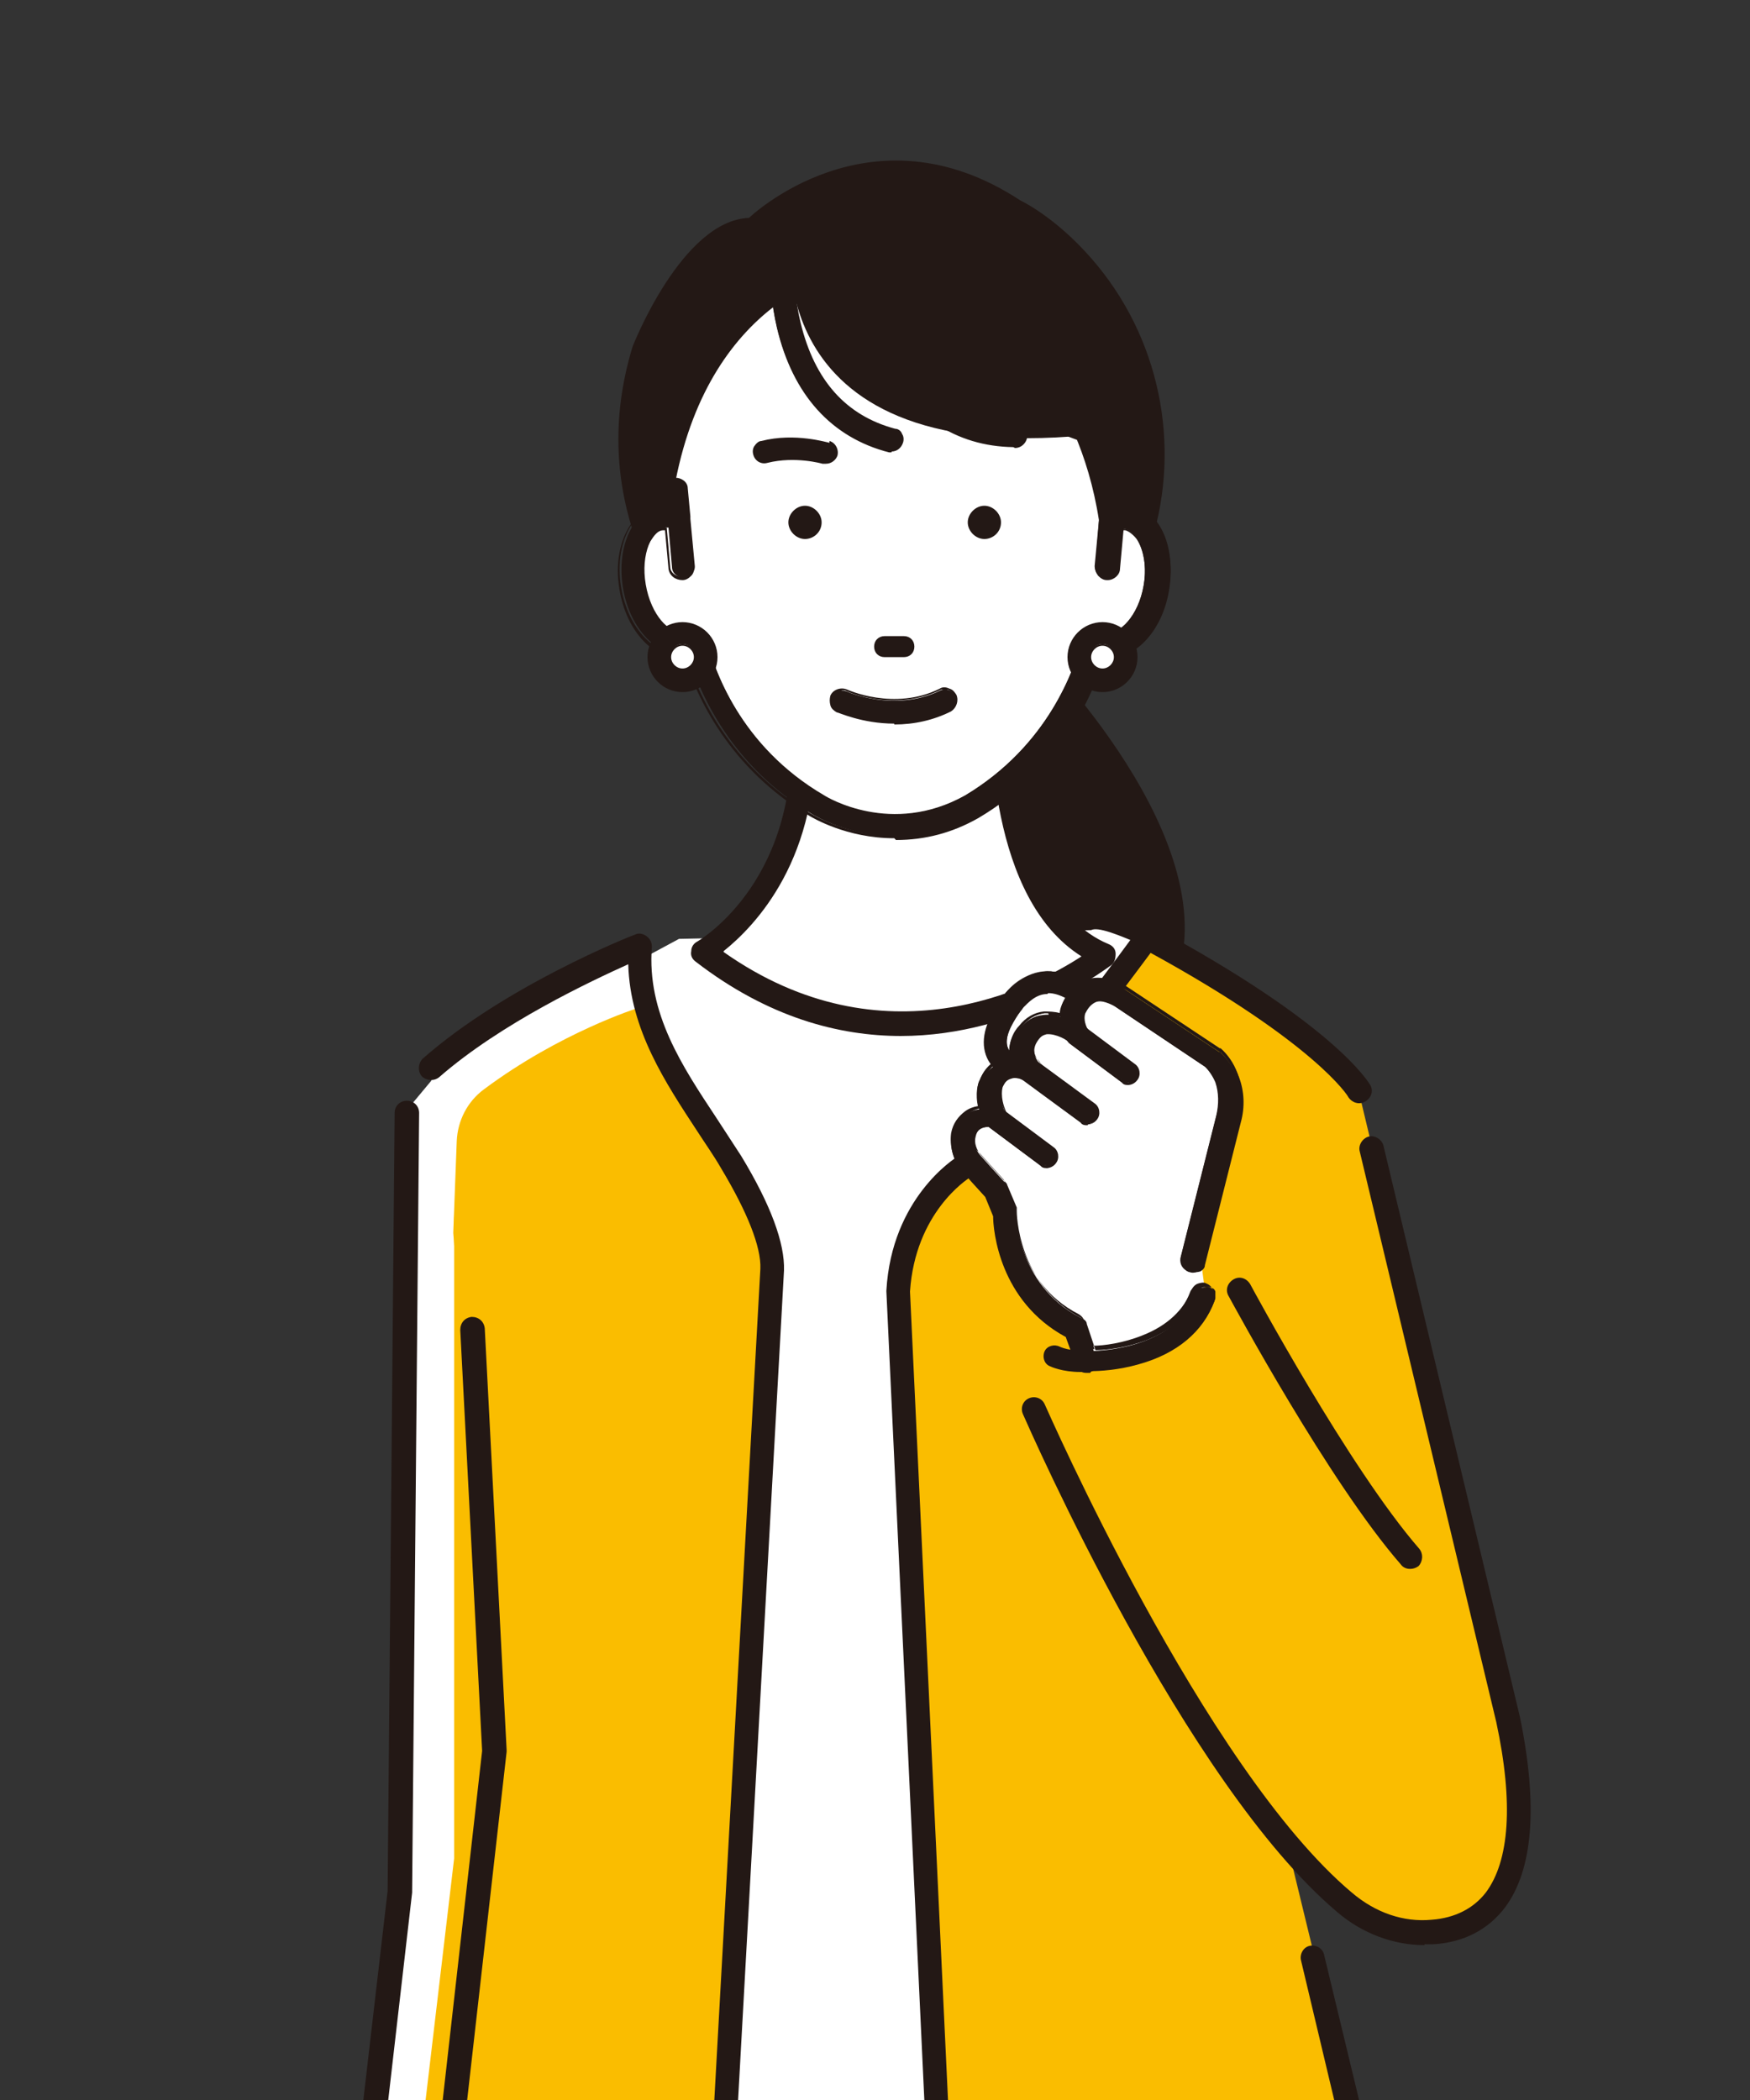 <?xml version="1.0" encoding="UTF-8"?>
<svg xmlns="http://www.w3.org/2000/svg" version="1.1" xmlns:xlink="http://www.w3.org/1999/xlink" viewBox="0 0 200 240">
  <rect x="0" y="0" width="200" height="240" fill="#333333" stroke="none"/>
  <defs>
    <style>
      .cls-1 {
        fill: #231815;
      }

      .cls-2 {
        fill: #fff;
      }

      .cls-3 {
        fill: none;
      }

      .cls-4 {
        fill: #bbbcbc;
      }

      .cls-5 {
        fill: #fabd00;
      }

      .cls-6 {
        clip-path: url(#clippath);
      }

      .cls-7 {
        fill: #35a0da;
      }
    </style>
    <clipPath id="clippath">
      <rect class="cls-3" width="200" height="240"/>
    </clipPath>
  </defs>
  <!-- Generator: Adobe Illustrator 28.6.0, SVG Export Plug-In . SVG Version: 1.2.0 Build 709)  -->
  <g>
    <g id="_レイヤー_1" data-name="レイヤー_1">
      <g class="cls-6">
        <g>
          <g>
            <g>
              <path class="cls-2" d="M51.3,285.8s3.5,2.7,5.5,12.1l2.2,10.7s3.4,13.1-4.1,8.7l2.3,14.1s.8,6.8-3.5,3.4c-1.3-1.1-2-3.6-2.6-5.2-1.2-2.9-5.1-12.9-7.6-17.4,0,0-3.6-19.4-3.8-25.6,0,0,6.6-2.9,11.6-.9Z"/>
              <path class="cls-1" d="M55.9,337.3c-.9,0-2-.4-3.1-1.3-1.4-1.1-2.1-3.1-2.7-4.7-.1-.4-.3-.7-.4-1v-.3c-1.4-3.1-5.1-12.6-7.5-16.9,0-.1-.1-.3-.2-.4-.1-.8-3.7-19.6-3.9-25.8,0-.6.3-1.1.8-1.4.3-.1,7.2-3.2,12.8-.9.1,0,.2.1.3.2.2.1,3.9,3.2,6,12.9l2.2,10.7c.5,2,1.9,8.6-.9,10.7-.8.6-1.7.8-2.8.6l1.9,11.6c.1,1.1.4,4.6-1.6,5.7-.3.2-.7.3-1,.3ZM44.9,311.8c2.5,4.5,6.1,13.6,7.5,17v.3c.3.3.4.7.5,1.1.4,1.2,1,2.9,1.7,3.4.5.4.8.5,1,.6.2-.5.3-1.7.2-2.7l-2.3-14c0-.5.1-1.1.6-1.4.5-.3,1.1-.3,1.5,0,1.3.8,2,.7,2.1.6.9-.7.7-4.6-.1-7.8,0,0,0,0,0,0l-2.2-10.7c-1.7-7.6-4.3-10.5-4.9-11.1-3.4-1.2-7.6,0-9.4.6.5,6.5,3.3,22.1,3.7,24.2Z"/>
            </g>
            <path class="cls-1" d="M55,318.8c-.5,0-1-.2-1.3-.6-2.9-4.1-4.5-14.3-4.6-14.8-.1-.8.4-1.5,1.2-1.6.8-.1,1.5.4,1.6,1.2.4,2.8,2,10.6,4.1,13.5.5.6.3,1.5-.3,2-.2.2-.5.2-.7.3Z"/>
          </g>
          <path class="cls-2" d="M51.8,120.5l-5.5,6.6-.8,89-8.6,74.2s14.8,3.7,26.5,4.1l2.9-156.3-14.6-17.6Z"/>
          <path class="cls-5" d="M53.3,130l-1.4,2.8v79.6l-9.4,79.6s9.4,2,21.1,2.3l2.9-156.3-13.2-8.1Z"/>
          <path class="cls-1" d="M49.1,295.2s0,0,0,0c-11.6-.4-13.3-3.4-13.4-4.7,0-.1,0-.2,0-.3l8.6-74.1.8-88.9c0-.8.6-1.4,1.4-1.4h0c.8,0,1.4.6,1.4,1.4l-.8,89s0,0,0,.1l-8.5,73.8c.4.5,2.5,2.1,10.7,2.4.8,0,1.4.7,1.3,1.4,0,.7-.6,1.3-1.4,1.3ZM38.3,289.9h0Z"/>
          <g>
            <path class="cls-1" d="M54,554.4s5.1-2,14.6-12.3l28.7-29.9s8.8,2.9,5.9,19.3l-2.9,8.8-18.7,14.6-4.7,3.5s-35.7,2.3-22.8-4.1Z"/>
            <path class="cls-1" d="M64.2,560.2c-12.4,0-13.8-1.5-14.2-3-.6-2.1,2.3-3.5,3.5-4.1,0,0,0,0,.1,0,0,0,5-2.1,14.1-11.9l28.7-29.9c.4-.4.9-.5,1.4-.4.4.1,9.9,3.5,6.8,20.9,0,0,0,.1,0,.2l-2.9,8.8c0,.3-.2.5-.5.6l-18.7,14.6-4.7,3.5c-.2.2-.5.3-.7.3,0,0-6.3.4-12.6.4h-.2ZM53,556.6c2.4.9,11.3,1.3,23.4.5l4.4-3.3,18.4-14.4,2.8-8.3c2.1-12.1-2.4-16.2-4.2-17.3l-28,29.1c-9.1,9.9-14.4,12.3-15.1,12.6-.8.4-1.3.7-1.6,1Z"/>
          </g>
          <g>
            <path class="cls-1" d="M72.2,562l21.1-19.3,35.1-24.6s10.5,10,5.9,18.7l-1.8,15.8s-4.7,1.2-7-.6l-.6-5.3s-8.2,9.4-10,11.1c-1.8,1.8-9.4,5.3-22.3,5.9,0,0-27.3,2.3-20.5-1.8Z"/>
            <path class="cls-1" d="M79.2,565.8c-8.7,0-9.1-1.4-9.4-2.2-.3-1,.2-1.9,1.6-2.8l21-19.2s0,0,.1-.1l35.1-24.6c.5-.4,1.3-.3,1.7.1.5.4,11.1,10.6,6.3,20.1l-1.7,15.6c0,.6-.5,1-1,1.2-.5.1-5.4,1.3-8.2-.8-.3-.2-.5-.6-.5-.9l-.2-2.2c-2.6,2.9-6.7,7.6-8,8.8-2.1,2.1-10.3,5.7-23.2,6.3-5.9.5-10.3.7-13.6.7ZM73.4,562.8c3.3.5,11.8.2,19.2-.4,12.5-.6,19.9-4,21.4-5.5,1.7-1.7,9.8-11,9.9-11.1.4-.4.9-.6,1.4-.4.5.2.9.6,1,1.2l.5,4.6c1.2.6,3.2.4,4.5.3l1.6-14.8c0-.2,0-.3.2-.5,3.4-6.4-2.6-13.9-4.8-16.3l-34.1,23.9-20.8,19ZM72.2,562h0,0Z"/>
          </g>
          <path class="cls-2" d="M133.7,406.8l1.2-37.5-32.2,17.6c-1.8,8.2,1.8,17.6,1.8,17.6,4.7,34,3.5,109.5,3.5,109.5l-1.8,7.6c-1.8,7.6-12.9,21.1-12.9,21.1-7,10,10.5,8.8,10.5,8.8,14.1-1.8,21.7-17,23.4-22.8,1.8-5.9,0-14.6,0-14.6,0-12.3,7.6-61.9,7.6-61.9,4.3-21.1-1.2-45.3-1.2-45.3Z"/>
          <path class="cls-2" d="M66.3,384.5s.6,14.6,2.9,26.9c0,0,10,94.3,9.4,107.7,0,0-3.6,10.5-6.9,17.5-1.1,2.3-2.2,4.3-3,5.3,0,0-.6,7,17,1.2,0,0,14.6-15.2,11.7-31,0,0-2.9-11.7-2.3-24,0,0,9.8-74.4,1.2-82.6l1.2-21.7-31,.6Z"/>
          <path class="cls-1" d="M102.1,552.8c-3.2,0-9.4-.5-11.3-3.9-1.1-1.9-.6-4.3,1.3-7.1,0,0,0,0,0,0,.1-.1,10.9-13.3,12.6-20.5.2-.7.9-1.2,1.6-1,.7.2,1.2.9,1,1.6-1.8,7.7-12.3,20.6-13.1,21.6-.9,1.3-1.8,3-1.2,4.2,1.3,2.2,7.6,2.6,10.5,2.4,5.7-.7,10.9-3.9,15.4-9.4,3.6-4.4,6-9.5,6.8-12.5,1.6-5.5,0-13.9,0-14,0,0,0-.2,0-.3,0-12.3,7.3-60.1,7.6-62.1,4.2-20.6-1.1-44.5-1.2-44.8,0-.1,0-.2,0-.3l1.1-35.1-30.1,16.4c-.7.4-1.5.1-1.9-.5-.4-.7-.1-1.5.5-1.9l32.2-17.6c.4-.2,1-.2,1.4,0,.4.3.7.7.7,1.2l-1.2,37.3c.5,2.4,5.3,25.3,1.1,45.7,0,.4-7.5,49.2-7.6,61.5.2,1.2,1.7,9.4,0,15.2-1.8,6-9.7,21.9-24.6,23.8,0,0,0,0,0,0-.2,0-.9,0-1.8,0Z"/>
          <path class="cls-1" d="M107.9,515.3h0c-.8,0-1.4-.6-1.4-1.4,0-.6.9-57.4-2-94.1,0-.8.5-1.4,1.3-1.5.8,0,1.4.5,1.5,1.3,2.8,36.9,2,93.8,2,94.4,0,.8-.6,1.4-1.4,1.4Z"/>
          <path class="cls-1" d="M74.4,546.9c-2.3,0-4.1-.5-5.4-1.5-1.8-1.4-1.7-3.3-1.7-3.5,0-.3.1-.6.3-.8.5-.6,1.4-1.9,2.8-5,3-6.3,6.3-15.8,6.8-17.2.4-11.7-6.5-79.4-8.6-100-.4-4.2-.7-6.9-.8-7.3-2.3-12.2-2.9-26.9-2.9-27.1,0-.4.1-.7.4-1,.3-.3.6-.4,1-.4l31-.6c.3,0,.7.1,1,.4.3.3.4.6.4,1l-1.1,21.1c1.7,2,5.1,8.7,2.6,45-1.4,19.4-3.8,38.1-3.8,38.3,0,.8-.8,1.3-1.5,1.2-.8,0-1.3-.8-1.2-1.5,3.9-29.6,7.5-75.7,1.6-81.4-.3-.3-.4-.7-.4-1.1l1.1-20.2-28.1.5c.2,3.9,1,15.5,2.8,25.3,0,0,0,0,0,.1,0,0,.3,2.7.8,7.3,2.7,26.6,9.1,89.6,8.6,100.6,0,.1,0,.3,0,.4,0,.1-3.7,10.7-7,17.7-1.1,2.4-2,4-2.9,5.1,0,.2.3.6.7.9.9.7,4.2,1.9,14.1-1.3,1.8-2,13.7-15.7,11.1-29.5-.2-.6-1.7-7.1-2.3-15.4,0-.8.5-1.4,1.3-1.5.8,0,1.4.5,1.5,1.3.6,8.3,2.2,14.9,2.2,15,0,0,0,0,0,0,1.3,6.8-.4,14.5-4.9,22.4-3.3,5.9-7,9.7-7.2,9.9-.2.2-.3.3-.6.4-4.8,1.6-8.7,2.4-11.7,2.4Z"/>
          <path class="cls-2" d="M143.4,230.3l-86.9,11.5s0,124.6-1.1,155.1c.6,13.7,100.2,9.1,99.5-4.7,0,0-8-130.3-11.5-161.9Z"/>
          <path class="cls-4" d="M143.4,230.3l-80.1,6.6s-2.1,128.9-1.7,162.7c.8,8.6,93.9,6.3,93.3-7.4,0,0-8-130.3-11.5-161.9Z"/>
          <path class="cls-1" d="M93.3,406.5c-8.3,0-16-.4-22.2-1.3-11.3-1.5-16.9-4.3-17.1-8.3,0,0,0,0,0-.1.3-6.8.3-14.7.3-24.7,0-5.8,0-12.3,0-19.7,0-.8.6-1.4,1.4-1.4h0c.8,0,1.4.6,1.4,1.4,0,7.4,0,13.9,0,19.7,0,10,0,18-.3,24.8.2,1.8,4.1,4.2,14.7,5.6,9,1.2,21.1,1.6,34.1,1,13-.6,25-2.1,33.8-4.2,10.5-2.5,14.2-5.2,14.1-7,0-.9-5.9-94-9.4-125.2,0-.8.5-1.4,1.2-1.5.8,0,1.4.5,1.5,1.2,3.5,31.3,9.3,124.4,9.4,125.4.2,4.1-5.1,7.3-16.3,9.9-9,2.1-21.2,3.6-34.3,4.2-4.2.2-8.4.3-12.4.3Z"/>
          <path class="cls-1" d="M56.1,345.9h0c-.8,0-1.4-.6-1.4-1.4.2-33.2.4-76.1.4-76.5,0-.8.6-1.4,1.4-1.4h0c.8,0,1.4.6,1.4,1.4,0,.4-.2,43.3-.4,76.5,0,.8-.6,1.4-1.4,1.4Z"/>
          <path class="cls-1" d="M118.2,74s22.8,22.5,15.9,38.7l-26.4-13.2,10.6-25.5Z"/>
          <path class="cls-2" d="M124.7,106.3l-47.1,1c0,0-16.7,9-16.7,9-.4,0,1.2,7-2.3,11.4-.2.2-5.3,2-5.3,2.3l9.8,62.9c0,.7,5.6,49.4,6.3,54.1l57.4.4c.3-4.8,2.8-58.5,3-61.6l14.5-71.6c-10.8-4.6-18.1-8.7-19.6-7.9Z"/>
          <path class="cls-5" d="M150.2,223.5l-13.5-55.6-26.5-34.7s-6.9,4.2-7.5,14.2l4.7,100.1s1.8,15.2,19.9,13.5c0,0,21.2-4.1,30-7.6l-7.2-29.9Z"/>
          <path class="cls-1" d="M124.5,262.5c-16.5,0-18.4-14.7-18.5-14.8,0,0,0,0,0,0l-4.7-100.1s0,0,0-.1c.6-10.6,7.8-15.1,8.1-15.3.7-.4,1.5-.2,1.9.5.4.7.2,1.5-.5,1.9-.3.2-6.2,4-6.8,13l4.7,100c.1,1,2.1,13.8,18.3,12.2,1.2-.2,19.5-3.8,28.5-7.1l-6.8-28.6c-.2-.7.2-1.5.9-1.7.7-.2,1.5.2,1.7.9l7.2,29.9c.2.7-.2,1.4-.8,1.7-8.8,3.5-29.3,7.5-30.3,7.7,0,0,0,0-.1,0-1,.1-2,.1-3,.1Z"/>
          <path class="cls-2" d="M83.4,132.8c-4.5-7.3-11.2-14.7-10.4-24.7,0,0-14.6,5.8-23.9,14l4.9,29.9,2.5,48.2-6.4,56.8,16.4,4.1s14.1,2.3,15.8-9.4l5.9-106.6c.2-3.7-2.7-9.1-4.7-12.3Z"/>
          <path class="cls-5" d="M83.4,132.8c-4.5-7.3-6.4-8.8-10.5-17.6,0,0-8.9,2.8-17.6,9.3-1.9,1.4-3,3.6-3.1,5.9l-.4,10.5,4.7,59.1-6.4,56.8,16.4,4.1s14.1,2.3,15.8-9.4l5.9-106.6c.2-3.7-2.7-9.1-4.7-12.3Z"/>
          <path class="cls-1" d="M69.3,262.6c-1.7,0-2.9-.2-3.1-.2,0,0,0,0-.1,0l-16.4-4.1c-.7-.2-1.1-.8-1-1.5l6.4-56.7-2.5-48.1c0-.8.5-1.4,1.3-1.5.8,0,1.4.5,1.5,1.3l2.5,48.2c0,0,0,.2,0,.2l-6.3,55.6,15.2,3.8c.6,0,6.7.9,10.7-2,1.9-1.4,3.1-3.4,3.5-6.1l5.9-106.5c.1-2.5-1.5-6.5-4.5-11.5-.8-1.4-1.8-2.8-2.7-4.2-3.6-5.5-7.7-11.6-7.9-19.1-4.2,1.9-14.5,6.7-21.6,12.9-.6.5-1.5.4-2-.1-.5-.6-.4-1.5.1-2,9.4-8.3,23.7-14,24.3-14.2.4-.2.9-.1,1.3.2.4.3.6.7.6,1.2-.6,7.6,3.5,13.7,7.4,19.6.9,1.4,1.9,2.9,2.8,4.3,3.4,5.6,5,10,4.9,13.1l-5.9,106.6s0,0,0,.1c-.5,3.5-2.1,6.2-4.6,8-3.1,2.3-7.1,2.7-9.7,2.7Z"/>
          <path class="cls-5" d="M172.5,196.6l-17.2-71.8s-3.5-6.4-24.2-17.6c0,0-13.4,18.2-20.8,26.3l8,27.6s18.1,41.7,35.5,56.4c2.8,2.4,6.4,3.7,10.1,3.5,5.8-.4,12.7-4.7,8.7-24.3Z"/>
          <path class="cls-1" d="M110.2,134.9c-.3,0-.7-.1-.9-.4-.6-.5-.6-1.4,0-2,7.3-7.9,20.6-26,20.7-26.2.4-.6,1.2-.7,1.8-.4,20.8,11.2,24.6,17.8,24.8,18.1.4.7.1,1.5-.6,1.9-.7.4-1.5.1-1.9-.5,0-.1-3.8-6.2-22.6-16.5-2.9,3.9-13.7,18.4-20.2,25.4-.3.3-.6.4-1,.4Z"/>
          <path class="cls-1" d="M162.8,222.3c-3.5,0-7.1-1.3-10-3.8-17.4-14.7-35.1-55.1-35.9-56.9-.3-.7,0-1.5.7-1.8.7-.3,1.5,0,1.8.7.2.4,18.2,41.6,35.1,55.8,2.7,2.3,5.9,3.4,9.1,3.1,2.7-.2,4.8-1.3,6.2-3.1,2.7-3.6,3.2-10.2,1.2-19.5l-15.6-65.2c-.2-.7.3-1.5,1-1.7.7-.2,1.5.3,1.7,1l15.6,65.3c2.1,10.2,1.5,17.5-1.7,21.8-1.9,2.5-4.7,4-8.2,4.2-.3,0-.7,0-1,0Z"/>
          <path class="cls-1" d="M161.1,179.3c-.4,0-.8-.2-1-.5-8.2-9.4-19.2-29.8-19.7-30.7-.4-.7-.1-1.5.6-1.9.7-.4,1.5-.1,1.9.6.1.2,11.3,21,19.3,30.2.5.6.4,1.5-.1,2-.3.2-.6.3-.9.3Z"/>
          <g>
            <path class="cls-2" d="M80.3,108.8s12.9-7.4,11.3-26.9l23-5.9s-2.3,27.5,11.6,33.2c0,0-22.1,18-45.9-.4Z"/>
            <path class="cls-1" d="M103,118.4c-7.1,0-15.2-2.1-23.5-8.5-.4-.3-.6-.7-.5-1.2,0-.5.3-.9.7-1.1.5-.3,12.1-7.3,10.6-25.6,0-.7.4-1.3,1-1.5l23-5.9c.4-.1.9,0,1.2.3.3.3.5.7.5,1.2,0,.3-2.1,26.5,10.7,31.8.5.2.8.6.8,1.1,0,.5-.1,1-.5,1.3-.2.1-10.3,8.1-24.1,8.1ZM82.7,108.8c18.3,12.9,35.4,4.1,40.9.5-10.5-6.6-10.6-25.4-10.4-31.6l-20.1,5.1c.8,15.3-6.9,23.1-10.4,25.9Z"/>
          </g>
          <g>
            <path class="cls-2" d="M128.7,59.1c-.6,0-1.2,0-1.8.2-2.1-20.1-18.6-29.8-26-29.3-4.1-.4-20.2-1.3-23.8,25l.2,4.3c-.6-.2-1.2-.3-1.8-.2-2.6.4-4.1,4-3.4,8,.7,4,3.3,6.9,5.9,6.5.4,0,.8-.2,1.1-.4.9,3.6,4.1,13,14.2,18.9,0,0,8.2,5.2,17.5,0,10.1-5.9,13.3-15.3,14.2-18.9.3.2.7.4,1.1.4,2.6.4,5.2-2.5,5.9-6.5.7-4-.8-7.6-3.4-8Z"/>
            <g>
              <path class="cls-7" d="M79.4,74c0-.3-.1-.5-.2-.7,0,0-.2,0-.3.1.2.2.3.4.5.6Z"/>
              <path class="cls-1" d="M75.6,59.1c.6,0,1.2,0,1.8.2l-.2-4.3c4.1-21,19.1-24.8,23.2-24.4,7.4-.5,24.4,8.6,26.5,28.7.6-.2,1.2-.3,1.8-.2,1.3.2,2.3,1.3,2.9,2.8,3.4-11,1-23.4-6.9-32.4-4.2-4.8-8.1-6.6-8.1-6.6-17.2-11.3-31,2-31,2-7.7.3-13.3,14.7-13.3,14.7-2.6,8.5-1.8,16,.4,22.2.6-1.5,1.6-2.5,2.9-2.7Z"/>
              <path class="cls-7" d="M125.5,73.4c-.1,0-.3-.1-.4-.2,0,.3-.2.7-.3,1.1.3-.3.5-.6.7-.9Z"/>
            </g>
            <g>
              <path class="cls-1" d="M128.9,57.8c-.3,0-.6,0-.8,0l-2.5,1.6-.5,5.3c0,.7.5,1.3,1.2,1.4,0,0,0,0,.1,0,.7,0,1.3-.5,1.3-1.2l.4-4.5c0,0,.2,0,.3,0,1.6.3,2.9,3,2.3,6.5-.6,3.5-2.8,5.7-4.3,5.4-.2,0-.4-.1-.6-.3-.4-.2-.8-.3-1.2-.1-.4.2-.7.5-.8.9-.9,3.6-4,12.4-13.5,18.1-8.4,4.7-15.8.2-16.1,0-9.6-5.6-12.7-14.5-13.5-18.1-.1-.4-.4-.7-.8-.9-.4-.2-.9-.1-1.2.1-.2.1-.4.2-.6.2-1.6.3-3.7-1.9-4.3-5.4-.6-3.5.7-6.3,2.3-6.5,0,0,.2,0,.3,0l.4,4.5c0,.7.6,1.2,1.3,1.2s0,0,.1,0c.7,0,1.3-.7,1.2-1.4l-.5-5.3s0,0,0-.1v-.2s-.3-3.2-.3-3.2c0-.7-.7-1.2-1.4-1.2-.7,0-1.3.7-1.2,1.4v1.7s-.2,0-.3,0c-3.3.5-5.3,4.7-4.5,9.5.8,4.8,4.1,8.1,7.4,7.6,1.4,4.5,5,12.8,14.3,18.3.2.1,4.1,2.5,9.6,2.5s6.4-.8,9.3-2.5c0,0,0,0,0,0,9.3-5.5,13-13.8,14.4-18.3,3.3.5,6.6-2.8,7.4-7.6.8-4.8-1.1-9-4.5-9.5Z"/>
              <path class="cls-1" d="M102.2,95.8c-5.5,0-9.4-2.4-9.6-2.5-9.3-5.5-13-13.7-14.4-18.2-3.4.5-6.6-2.9-7.4-7.7-.5-2.9,0-5.6,1.3-7.5.8-1.2,2-1.9,3.2-2.1.1,0,.2,0,.4,0v-1.5c-.2-.4,0-.7.2-1,.3-.3.6-.5,1-.5.8,0,1.5.5,1.6,1.3l.3,3.3s0,0,0,.1l.5,5.3c0,.4,0,.7-.3,1-.3.3-.6.5-1,.5-.8,0-1.5-.5-1.6-1.3l-.4-4.4c0,0-.1,0-.2,0-.5,0-.9.4-1.3,1-.9,1.2-1.2,3.3-.8,5.4.6,3.5,2.7,5.6,4.2,5.3.2,0,.4-.1.6-.2.4-.2.9-.3,1.3-.1.4.2.8.5.9,1,.9,3.5,3.9,12.4,13.5,18,.3.2,7.7,4.6,16,0,9.5-5.6,12.6-14.5,13.5-18,.1-.4.4-.8.9-1,.4-.2.9-.1,1.3.1.2.1.4.2.6.2,1.5.2,3.6-1.9,4.2-5.3.4-2.1,0-4.2-.8-5.4-.4-.5-.9-.9-1.3-1,0,0-.1,0-.2,0l-.4,4.4c0,.7-.7,1.3-1.4,1.3s0,0-.1,0c-.4,0-.7-.2-1-.5-.2-.3-.4-.6-.3-1l.5-5.3s0,0,0,0l2.5-1.6s0,0,0,0c.3,0,.6,0,.9,0h0c1.3.2,2.4.9,3.2,2.1,1.3,1.9,1.8,4.6,1.3,7.5-.8,4.8-4.1,8.1-7.4,7.7-1.4,4.5-5.1,12.8-14.4,18.3h0c-3,1.7-6.1,2.5-9.4,2.5ZM78.3,74.8s0,0,.1,0c1.3,4.5,5,12.7,14.3,18.2.2.1,4.1,2.5,9.5,2.5s6.3-.8,9.3-2.5h0c0,0,0,0,0,0,9.3-5.5,13-13.8,14.3-18.2,0,0,0,0,.1,0,3.3.5,6.5-2.8,7.3-7.5.5-2.8,0-5.5-1.3-7.4-.8-1.1-1.9-1.8-3.1-2h0c-.3,0-.5,0-.8,0l-2.4,1.5-.4,5.3c0,.3,0,.6.3.9.2.3.5.4.8.4,0,0,0,0,.1,0,.6,0,1.2-.5,1.2-1.1l.4-4.5c0,0,0,0,.1,0,.1,0,.2,0,.3,0,.5,0,1.1.5,1.5,1,.9,1.3,1.3,3.4.9,5.6-.6,3.6-2.8,5.8-4.5,5.5-.2,0-.4-.1-.7-.3-.3-.2-.8-.2-1.1,0-.4.1-.6.5-.7.8-.9,3.6-4,12.5-13.6,18.1-8.5,4.7-15.9.2-16.2,0-9.6-5.7-12.7-14.6-13.6-18.2,0-.4-.4-.7-.7-.8-.4-.1-.8-.1-1.1,0-.2.1-.4.2-.7.3-1.6.3-3.8-1.9-4.5-5.5-.4-2.2,0-4.3.9-5.6.4-.6.9-1,1.5-1,0,0,.2,0,.3,0,0,0,.1,0,.1,0l.4,4.5c0,.6.6,1.1,1.3,1.1.3,0,.6-.2.8-.4.2-.2.3-.5.3-.9l-.5-5.3s0,0,0,0c0,0,0,0,0,0v-.2s-.3-3.2-.3-3.2c0-.7-.6-1.1-1.3-1.1-.3,0-.6.2-.8.4-.2.2-.3.5-.3.9v1.7c.1,0,.1,0,.1,0,0,0,0,0,0,0-.2,0-.3,0-.5,0-1.2.2-2.3.9-3.1,2-1.3,1.8-1.8,4.6-1.3,7.4.8,4.7,4,8,7.3,7.5,0,0,0,0,0,0Z"/>
            </g>
            <path class="cls-1" d="M126.9,60.6c-.6,0-1.2-.4-1.3-1.1-1.2-7.8-4.2-13.4-6.6-16.6-.4-.6-.3-1.3.3-1.7.6-.4,1.4-.3,1.8.3,2.5,3.5,5.8,9.4,7,17.7.1.7-.4,1.3-1.1,1.4,0,0-.1,0-.2,0Z"/>
          </g>
          <path class="cls-1" d="M94.8,50.6h0c-.2,0-3.9-1.2-7.8-.2-.3,0-.6.3-.8.6-.2.3-.2.7-.1,1,.2.7.9,1.1,1.6.9,3.2-.8,6.3.1,6.3.1.1,0,.3,0,.4,0,.6,0,1.1-.4,1.3-.9.2-.7-.2-1.5-.9-1.7Z"/>
          <g>
            <path class="cls-1" d="M114.4,59.7c0,1.1-.9,1.9-1.9,1.9s-1.9-.9-1.9-1.9.9-1.9,1.9-1.9,1.9.9,1.9,1.9Z"/>
            <path class="cls-1" d="M93.9,59.7c0,1.1-.9,1.9-1.9,1.9s-1.9-.9-1.9-1.9.9-1.9,1.9-1.9,1.9.9,1.9,1.9Z"/>
          </g>
          <g>
            <path class="cls-1" d="M101.1,75.1h2.2c.7,0,1.2-.5,1.2-1.2s-.5-1.2-1.2-1.2h-2.2c-.7,0-1.2.5-1.2,1.2s.5,1.2,1.2,1.2Z"/>
            <g>
              <path class="cls-1" d="M102.2,82.5c-3.6,0-6.3-1.2-6.5-1.3-.6-.3-.8-1-.6-1.6.3-.6,1-.8,1.6-.6h0c0,0,5.5,2.5,10.8-.1.6-.3,1.3,0,1.6.5.3.6,0,1.3-.5,1.6-2.2,1.1-4.5,1.5-6.4,1.5Z"/>
              <path class="cls-1" d="M102.2,82.7c-3.7,0-6.4-1.3-6.6-1.3-.3-.2-.6-.4-.7-.8-.1-.4-.1-.7,0-1.1.3-.7,1.2-1,1.9-.7,0,0,5.4,2.5,10.6-.1.3-.2.7-.2,1.1,0,.4.1.6.4.8.7.3.7,0,1.5-.6,1.9-2,1-4.2,1.5-6.5,1.5ZM96.2,79.1c-.4,0-.7.2-.9.5-.1.2-.1.5,0,.7,0,.2.3.4.5.5.1,0,2.8,1.3,6.4,1.3s4.4-.5,6.3-1.5c.5-.2.7-.8.4-1.3-.1-.2-.3-.4-.6-.5-.2,0-.5,0-.7,0-5.4,2.7-11,.2-11,.1-.1,0-.3,0-.4,0Z"/>
            </g>
          </g>
          <path class="cls-1" d="M109.7,24.1l-19.3,3.4s-3.7,27.5,37.5,21.8c0,0-2.9-24.6-18.3-25.2Z"/>
          <g>
            <path class="cls-1" d="M101.6,51.5c.1,0,.2,0,.3,0,.5,0,1-.4,1.2-.9.2-.7-.2-1.3-.9-1.5-5.7-1.5-9.3-5.6-10.9-12.2-1.2-5.1-.7-9.8-.7-9.9,0-.7-.4-1.3-1.1-1.4-.7,0-1.3.4-1.4,1.1,0,.2-.6,5.2.7,10.7,1.8,7.5,6.1,12.4,12.7,14.1Z"/>
            <path class="cls-1" d="M101.9,51.7c-.1,0-.2,0-.3,0h0c-6.6-1.7-11-6.6-12.8-14.2-1.3-5.6-.7-10.5-.7-10.7,0-.4.2-.7.5-.9.3-.2.7-.3,1-.3.4,0,.7.2.9.5.2.3.3.7.3,1,0,0-.5,4.8.7,9.8,1.6,6.6,5.2,10.6,10.8,12.1.4,0,.7.3.8.6.2.3.2.7.1,1-.2.6-.7,1-1.3,1ZM89.4,25.9c-.2,0-.5,0-.6.2-.2.2-.4.4-.4.7,0,.2-.6,5.1.7,10.6,1.7,7.4,6.1,12.3,12.5,13.9h0c.6.1,1.1-.2,1.3-.8,0-.3,0-.6-.1-.8-.1-.2-.4-.4-.6-.5-5.7-1.5-9.4-5.6-11-12.3-1.2-5.1-.7-9.9-.7-10,0-.6-.3-1.1-.9-1.2,0,0,0,0-.1,0Z"/>
          </g>
          <g>
            <path class="cls-1" d="M115.8,48.5c-5.6-.1-9.9-2.9-12.6-8.4-2.1-4.2-2.5-8.5-2.5-8.5,0-.7-.6-1.2-1.3-1.1-.7,0-1.2.6-1.1,1.3,0,.2.4,4.7,2.7,9.4,3.1,6.3,8.2,9.7,14.8,9.8,0,0,0,0,0,0,.7,0,1.2-.5,1.2-1.2,0-.7-.5-1.2-1.2-1.2Z"/>
            <path class="cls-1" d="M115.8,51.1c-6.6-.1-11.8-3.6-14.9-9.9-2.3-4.7-2.7-9.2-2.7-9.4,0-.8.5-1.4,1.3-1.5.8,0,1.4.5,1.5,1.3,0,0,.4,4.3,2.5,8.5,2.7,5.4,6.9,8.2,12.5,8.3h0c.4,0,.7.2,1,.4.3.3.4.6.4,1,0,.7-.6,1.4-1.4,1.4ZM99.5,30.6s0,0,0,0c-.6,0-1,.6-1,1.1,0,.2.4,4.7,2.7,9.3,3.1,6.2,8.2,9.6,14.6,9.7h0c.6,0,1.1-.5,1.1-1,0-.3,0-.5-.3-.8-.2-.2-.5-.3-.7-.3-5.7-.1-10-3-12.8-8.5-2.1-4.2-2.5-8.4-2.5-8.6,0-.6-.5-1-1.1-1Z"/>
          </g>
          <g>
            <path class="cls-1" d="M129.7,48.5c-8.9.5-14.3-7.1-14.3-7.2-.4-.6-1.1-.7-1.7-.3-.6.4-.7,1.1-.3,1.7.2.3,5.7,8.3,15.4,8.3s.7,0,1.1,0c.7,0,1.2-.6,1.1-1.3,0-.7-.6-1.2-1.3-1.1Z"/>
            <path class="cls-1" d="M128.7,51.2c-9.7,0-15.3-8-15.5-8.3-.4-.6-.3-1.5.4-1.9.6-.4,1.5-.3,1.9.4,0,0,5.4,7.6,14.2,7.1h0c.8,0,1.4.5,1.5,1.3,0,.8-.5,1.4-1.3,1.5-.4,0-.7,0-1.1,0ZM114.3,41c-.2,0-.4,0-.6.2-.5.3-.6,1-.3,1.5.2.3,5.7,8.2,15.3,8.2s.7,0,1.1,0c.6,0,1-.5,1-1.1,0-.6-.5-1-1.1-1-9,.6-14.4-7.2-14.5-7.2-.2-.3-.5-.5-.9-.5Z"/>
          </g>
          <g>
            <path class="cls-2" d="M80.7,75.1c0,1.5-1.2,2.7-2.7,2.7s-2.7-1.2-2.7-2.7,1.2-2.7,2.7-2.7,2.7,1.2,2.7,2.7Z"/>
            <g>
              <path class="cls-1" d="M78,79c-2.1,0-3.9-1.7-3.9-3.9s1.7-3.9,3.9-3.9,3.9,1.7,3.9,3.9-1.7,3.9-3.9,3.9ZM78,73.6c-.8,0-1.5.7-1.5,1.5s.7,1.5,1.5,1.5,1.5-.7,1.5-1.5-.7-1.5-1.5-1.5Z"/>
              <path class="cls-1" d="M78,79.1c-2.2,0-4-1.8-4-4s1.8-4,4-4,4,1.8,4,4-1.8,4-4,4ZM78,71.4c-2,0-3.7,1.7-3.7,3.7s1.7,3.7,3.7,3.7,3.7-1.7,3.7-3.7-1.7-3.7-3.7-3.7ZM78,76.8c-.9,0-1.6-.7-1.6-1.6s.7-1.6,1.6-1.6,1.6.7,1.6,1.6-.7,1.6-1.6,1.6ZM78,73.8c-.7,0-1.3.6-1.3,1.3s.6,1.3,1.3,1.3,1.3-.6,1.3-1.3-.6-1.3-1.3-1.3Z"/>
            </g>
          </g>
          <g>
            <path class="cls-2" d="M128.7,75.1c0,1.5-1.2,2.7-2.7,2.7s-2.7-1.2-2.7-2.7,1.2-2.7,2.7-2.7,2.7,1.2,2.7,2.7Z"/>
            <g>
              <path class="cls-1" d="M126,79c-2.1,0-3.9-1.7-3.9-3.9s1.7-3.9,3.9-3.9,3.9,1.7,3.9,3.9-1.7,3.9-3.9,3.9ZM126,73.6c-.8,0-1.5.7-1.5,1.5s.7,1.5,1.5,1.5,1.5-.7,1.5-1.5-.7-1.5-1.5-1.5Z"/>
              <path class="cls-1" d="M126,79.1c-2.2,0-4-1.8-4-4s1.8-4,4-4,4,1.8,4,4-1.8,4-4,4ZM126,71.4c-2,0-3.7,1.7-3.7,3.7s1.7,3.7,3.7,3.7,3.7-1.7,3.7-3.7-1.7-3.7-3.7-3.7ZM126,76.8c-.9,0-1.6-.7-1.6-1.6s.7-1.6,1.6-1.6,1.6.7,1.6,1.6-.7,1.6-1.6,1.6ZM126,73.8c-.7,0-1.3.6-1.3,1.3s.6,1.3,1.3,1.3,1.3-.6,1.3-1.3-.6-1.3-1.3-1.3Z"/>
            </g>
          </g>
          <g>
            <g>
              <g>
                <path class="cls-2" d="M116,114.3c.9-1.2,4.4-4.7,10.1,1.9l-7.5,6.8s-8.2-.8-3.3-7.8c.2-.3.5-.6.7-.8Z"/>
                <g>
                  <path class="cls-1" d="M118.5,124.1c-.4,0-4.3-.5-5.6-3.3-.8-1.8-.3-3.9,1.4-6.4.1-.2.3-.4.5-.6,0-.1.2-.2.3-.3h0c.6-.7,2.1-2.4,4.6-2.5,0,0,0,0,0,0,2.4,0,4.8,1.4,7.3,4.3.4.5.4,1.2-.1,1.6l-7.5,6.8c-.2.2-.5.3-.8.3,0,0,0,0-.1,0ZM119.7,113.5c-1.4,0-2.3,1-2.8,1.5h0c-.1.1-.2.3-.3.4-.1.1-.2.3-.3.4-.8,1.2-1.8,2.9-1.2,4,.5,1.1,2.2,1.6,3.2,1.8l6.2-5.6c-1.7-1.7-3.3-2.6-4.7-2.6Z"/>
                  <g>
                    <path class="cls-1" d="M118.6,124.1s0,0-.1,0h0c-.4,0-4.3-.5-5.6-3.3-.8-1.8-.3-3.9,1.4-6.4.1-.2.3-.4.4-.6h0c0-.1.2-.2.2-.3.6-.7,2.1-2.4,4.6-2.5h0c2.4,0,4.8,1.4,7.3,4.3.4.5.4,1.3-.1,1.7l-7.5,6.8c-.2.2-.5.3-.8.3ZM118.5,124c.3,0,.6,0,.9-.3l7.5-6.8c.5-.4.5-1.1,0-1.6-2.5-2.9-4.9-4.3-7.3-4.3h0c-2.4,0-4,1.7-4.5,2.4,0,.1-.2.2-.3.3h0c-.1.2-.3.4-.4.6-1.8,2.5-2.2,4.6-1.4,6.3,1.3,2.7,5.1,3.2,5.5,3.2ZM118.2,121.7s0,0,0,0c-.6-.1-2.6-.6-3.2-1.8-.5-1.2.4-2.9,1.2-4.1,0-.1.2-.3.3-.4.1-.1.2-.3.3-.4.4-.6,1.4-1.5,2.8-1.6h0s0,0,0,0c1.4,0,3,.9,4.7,2.6,0,0,0,0,0,0s0,0,0,0l-6.2,5.6s0,0,0,0ZM119.7,113.5c-1.4,0-2.3,1-2.7,1.5-.1.1-.2.3-.3.4-.1.1-.2.3-.3.4-.8,1.2-1.7,2.8-1.2,4,.5,1.2,2.5,1.7,3.1,1.8l6.2-5.6c-1.7-1.7-3.3-2.6-4.6-2.6,0,0,0,0,0,0h0ZM119.7,113.5h0s0,0,0,0Z"/>
                    <path class="cls-1" d="M118.6,124.2s0,0-.1,0c-.4,0-4.4-.5-5.7-3.3-.8-1.8-.3-4,1.5-6.5.1-.2.3-.4.4-.6h0c0-.1.2-.2.2-.3.6-.7,2.2-2.4,4.7-2.5h0c2.4,0,4.9,1.4,7.4,4.3.5.5.4,1.4-.1,1.8l-7.5,6.8c-.2.2-.5.3-.9.3ZM118.5,124c.3,0,.6,0,.8-.3l7.5-6.8c.4-.4.5-1,0-1.5-2.5-2.8-4.9-4.3-7.2-4.2h0c-2.4,0-3.9,1.7-4.5,2.4,0,.1-.2.2-.2.3h0c-.1.2-.3.4-.4.6-1.7,2.4-2.2,4.5-1.4,6.2,1.2,2.7,5,3.1,5.4,3.2ZM118.2,121.8s0,0,0,0c-.6-.1-2.7-.6-3.2-1.9-.6-1.2.4-2.9,1.2-4.2,0-.1.2-.3.3-.4.1-.1.2-.3.3-.4.4-.6,1.4-1.6,2.9-1.6h0c1.4,0,3.1.9,4.8,2.6,0,0,0,0,0,0,0,0,0,0,0,0l-6.2,5.6s0,0,0,0ZM119.7,113.6c-1.3,0-2.2,1-2.7,1.5-.1.1-.2.3-.3.4-.1.1-.2.3-.3.4-.8,1.2-1.7,2.8-1.2,3.9.5,1.1,2.4,1.6,3,1.7l6.1-5.5c-1.6-1.6-3.2-2.5-4.5-2.5h0Z"/>
                  </g>
                </g>
              </g>
              <g>
                <g>
                  <path class="cls-2" d="M110.1,129.8c.5-2.7,3.6-2.1,3.6-2.1-1.1-2.3-.4-3.7-.4-3.7,1.3-3.3,4.6-1.4,4.6-1.4-2.3-2.4-.4-4.5-.4-4.5,2.1-2.7,5.6.2,5.6.2-1.1-1.9-.3-3.3-.3-3.3,1.7-3.4,5.3-1.1,5.3-1.1l10.7,7.1c.8.7,1.3,1.5,1.6,2.3.6,1.4.6,3,.2,4.5l-3.7,13.6.9,6.8c-2.9,7.6-13.5,7.3-13.5,7.3l-1.3-3.8c-8.1-4.1-8-13.2-8-13.2l-1.1-2.6c-1.3-1.5-2.3-2.5-2.8-3.1-.7-.8-1.1-1.9-.9-3Z"/>
                  <g>
                    <path class="cls-1" d="M124.7,156.7c.9,0,3.1-.1,5.5-.8,4.3-1.2,7.3-3.7,8.6-7.2.2-.6,0-1.3-.7-1.5-.6-.2-1.3,0-1.5.7-2.1,5.6-9.2,6.4-11.6,6.5l-1-3c-.1-.3-.3-.5-.6-.7-7.4-3.8-7.4-12.1-7.4-12.2,0-.2,0-.3,0-.5l-1.1-2.6c0-.1-.1-.2-.2-.3-1.1-1.2-2.1-2.3-2.8-3.1-.5-.6-.7-1.3-.6-2,.3-1.4,1.8-1.2,2.2-1.2.4,0,.9,0,1.2-.4.3-.4.3-.8.1-1.2-.8-1.7-.4-2.8-.4-2.8.2-.6.5-1,.9-1.1.7-.3,1.7.1,2,.3.5.3,1.2.2,1.5-.3.4-.5.3-1.1,0-1.5-1.4-1.4-.6-2.6-.3-2.9,0,0,0,0,0,0,.3-.4.7-.6,1.1-.7,1.1-.1,2.4.7,2.8,1,.4.4,1.1.4,1.5,0,.4-.4.5-1,.2-1.5-.7-1.2-.4-2-.3-2.1,0,0,0,0,0,0,.3-.6.7-1,1.2-1.1.9-.3,2,.3,2.4.5l10.6,7.1c.5.4.9,1.1,1.2,1.8.4,1.2.5,2.5.1,3.8l-4.1,16.3c-.2.6.2,1.3.8,1.4.6.2,1.3-.2,1.4-.8l4.1-16.3c.5-1.8.4-3.6-.2-5.3-.4-1.1-1.1-2.1-1.9-2.8,0,0,0,0-.1,0l-10.7-7.1c-.2-.2-2.2-1.4-4.3-.8-.8.2-1.9.8-2.7,2.3-.2.3-.4.9-.4,1.6-.6-.2-1.3-.3-2-.2-1.1.1-2,.7-2.7,1.6-.6.7-1.3,2-1,3.6-.4,0-.7,0-1.1.2-.7.3-1.7.9-2.4,2.4,0,.2-.5,1.4-.1,3-.5,0-1.1.3-1.6.6-.8.5-1.3,1.4-1.5,2.4-.3,1.4.2,2.9,1.1,4,.7.8,1.6,1.8,2.7,3l.9,2.2c0,1.6.7,9.7,8.3,13.8l1.2,3.3c.2.5.6.8,1.1.8,0,0,.2,0,.5,0Z"/>
                    <g>
                      <path class="cls-1" d="M124.7,156.7c-.2,0-.4,0-.5,0-.5,0-.9-.3-1.1-.8l-1.2-3.3c-7.6-4.2-8.2-12.2-8.3-13.8l-.9-2.2c-1.1-1.1-2-2.2-2.7-3-1-1.1-1.4-2.6-1.2-4,.2-1.1.7-1.9,1.5-2.4.4-.3,1-.5,1.5-.6-.4-1.7,0-2.8.1-3,.6-1.6,1.6-2.2,2.4-2.5.3-.1.7-.2,1.1-.2-.3-1.5.4-2.8,1-3.5.7-.9,1.7-1.5,2.7-1.6.6,0,1.3,0,2,.2,0-.6.2-1.1.4-1.5.8-1.5,1.9-2.1,2.7-2.3,2.1-.6,4.1.7,4.3.8l10.7,7.1s0,0,.1,0c.8.7,1.5,1.7,1.9,2.8.6,1.6.7,3.5.2,5.3l-4.1,16.3c0,.3-.3.6-.6.7-.3.2-.6.2-.9.1-.6-.2-1-.8-.9-1.5l4.1-16.3c.3-1.3.3-2.6-.1-3.8-.3-.7-.7-1.3-1.2-1.8l-10.6-7.1c-.4-.2-1.5-.8-2.4-.5-.5.1-.9.5-1.2,1.1h0s0,0,0,0c0,0-.4.9.3,2,.3.5.2,1.2-.3,1.5-.4.4-1.1.4-1.6,0-.4-.3-1.7-1.2-2.7-1-.4,0-.8.3-1.1.7,0,0,0,0,0,0-.3.3-1.1,1.5.3,2.9.4.4.5,1.1,0,1.6-.4.5-1,.6-1.6.3-.3-.2-1.3-.6-2-.3-.4.1-.7.5-.9,1.1,0,0-.4,1.1.4,2.8.2.4.1.9-.1,1.3-.3.4-.7.5-1.2.5-.4,0-1.9-.2-2.2,1.1-.1.7,0,1.4.6,2,.8.9,1.7,1.9,2.8,3.1,0,.1.2.2.2.4l1.1,2.6c0,.2,0,.3,0,.5,0,0,0,8.4,7.4,12.1.3.1.5.4.6.7l1,2.9c1.2,0,3.5-.3,5.8-1.2,2.8-1.1,4.8-2.9,5.7-5.3.1-.3.3-.5.6-.7.3-.1.6-.1.9,0,.3.1.5.3.7.6.1.3.1.6,0,.9-1.3,3.5-4.3,6-8.6,7.2-2.5.7-4.7.8-5.6.8ZM119.8,115.8c-.1,0-.3,0-.4,0-1.1.1-2,.7-2.7,1.6-.7.7-1.3,2.1-1,3.5,0,0,0,0,0,0,0,0,0,0,0,0-.4,0-.7,0-1.1.2-.7.3-1.7.9-2.3,2.4,0,.2-.5,1.3-.1,3,0,0,0,0,0,0,0,0,0,0,0,0-.6.1-1.1.3-1.6.6-.8.5-1.3,1.4-1.5,2.4-.3,1.4.2,2.9,1.1,4,.7.8,1.6,1.8,2.7,3,0,0,0,0,0,0l.9,2.2s0,0,0,0c0,1.6.7,9.6,8.2,13.8,0,0,0,0,0,0l1.2,3.3c.2.4.6.7,1,.8,0,0,.2,0,.5,0,.8,0,3.1-.1,5.5-.8,4.3-1.2,7.3-3.7,8.6-7.2.1-.3,0-.6,0-.9-.1-.3-.3-.5-.6-.6-.3-.1-.6,0-.9,0-.3.1-.5.3-.6.6-.9,2.4-2.8,4.2-5.7,5.3-2.3.9-4.7,1.1-5.9,1.2h0s0,0,0,0l-1-3c0-.3-.3-.5-.6-.6-7.4-3.8-7.4-12.1-7.4-12.2,0-.2,0-.3,0-.4l-1.1-2.6c0-.1-.1-.2-.2-.3-1.1-1.2-2-2.2-2.8-3.1-.5-.6-.7-1.3-.6-2,.3-1.4,1.8-1.3,2.3-1.2.4,0,.9,0,1.1-.4.3-.3.3-.8.1-1.2-.8-1.7-.4-2.8-.4-2.8.2-.6.6-1,1-1.1.7-.3,1.7.1,2,.3.5.3,1.1.1,1.5-.3.3-.4.3-1.1,0-1.5-1.4-1.5-.6-2.6-.3-3,0,0,0,0,0,0,.3-.4.7-.7,1.2-.7,1.1-.1,2.4.7,2.8,1.1.4.3,1,.3,1.5,0,.4-.4.5-1,.2-1.4-.7-1.2-.4-2-.3-2.1,0,0,0,0,0,0,0,0,0,0,0,0,.3-.6.7-1,1.2-1.2.9-.3,2.1.3,2.4.5l10.6,7.1c.5.5.9,1.1,1.2,1.8.4,1.2.5,2.5.1,3.8l-4.1,16.3c-.2.6.2,1.2.8,1.4.3,0,.6,0,.9-.1.3-.2.5-.4.5-.7l4.1-16.3c.5-1.8.4-3.6-.2-5.2-.4-1.1-1.1-2.1-1.9-2.8,0,0,0,0-.1,0l-10.7-7.1c-.2-.1-2.2-1.4-4.3-.8-.8.2-1.9.8-2.6,2.3-.2.4-.4,1-.4,1.6,0,0,0,0,0,0,0,0,0,0,0,0-.5-.2-1.1-.3-1.6-.2Z"/>
                      <path class="cls-1" d="M124.7,156.8c-.2,0-.4,0-.5,0-.5,0-1-.4-1.2-.9l-1.2-3.3c-7.6-4.2-8.2-12.2-8.3-13.9l-.9-2.1c-1.1-1.2-2-2.2-2.7-3-1-1.1-1.4-2.7-1.2-4.1.2-1.1.8-1.9,1.6-2.5.4-.3.9-.5,1.5-.6-.3-1.7,0-2.8.2-3,.6-1.6,1.7-2.2,2.4-2.5.3-.1.6-.2,1-.2-.2-1.5.4-2.8,1.1-3.5.7-.9,1.7-1.5,2.8-1.6.6,0,1.2,0,1.9.2,0-.5.2-1.1.4-1.5.8-1.6,1.9-2.2,2.7-2.4,2.1-.6,4.2.7,4.4.8l10.7,7.1s0,0,.1,0c.8.7,1.5,1.7,1.9,2.8.6,1.7.7,3.5.2,5.3l-4.1,16.3c0,.3-.3.6-.6.8-.3.2-.7.2-1,.1-.7-.2-1.1-.9-.9-1.6l4.1-16.3c.3-1.3.3-2.6-.1-3.7-.3-.7-.7-1.3-1.2-1.7l-10.6-7.1c-.3-.2-1.4-.7-2.3-.5-.4.1-.8.5-1.1,1.1h0s0,0,0,0c0,0-.3.8.3,1.9.3.5.2,1.2-.3,1.7-.5.4-1.2.4-1.7,0-.4-.3-1.7-1.1-2.7-1-.4,0-.7.3-1,.6,0,0,0,0,0,0-.3.3-1,1.4.3,2.7.5.5.5,1.2.1,1.7-.4.5-1.1.7-1.7.4-.3-.2-1.2-.5-1.9-.3-.4.1-.6.5-.9,1,0,0-.4,1,.4,2.7.2.4.2,1-.2,1.4-.3.4-.8.6-1.3.5-.4,0-1.8-.2-2,1.1-.1.6,0,1.4.6,1.9.8.9,1.7,1.9,2.8,3.1.1.1.2.2.2.4l1.1,2.6c0,.2.1.3.1.5,0,0,0,8.3,7.3,12,.3.2.5.4.6.7l1,2.9c1.2,0,3.5-.3,5.7-1.2,2.8-1.1,4.7-2.9,5.6-5.2.1-.3.4-.6.7-.7.3-.1.7-.2,1,0,.3.1.6.4.7.7.1.3.2.7,0,1-1.3,3.5-4.3,6-8.7,7.3-2.5.7-4.7.8-5.6.8ZM119.8,115.8c-.1,0-.3,0-.4,0-1,.1-1.9.6-2.6,1.5-.6.7-1.2,2-1,3.5,0,0,0,0,0,.1,0,0,0,0,0,0-.4,0-.7,0-1.1.2-.7.2-1.7.9-2.3,2.4,0,.2-.5,1.3-.1,3,0,0,0,0,0,.1,0,0,0,0,0,0-.6.1-1.1.3-1.5.6-.8.5-1.3,1.3-1.5,2.3-.3,1.4.2,2.8,1.1,3.9.7.8,1.6,1.8,2.7,3,0,0,0,0,0,0l.9,2.2s0,0,0,0c0,1.6.7,9.6,8.2,13.7,0,0,0,0,0,0l1.2,3.3c.1.4.5.7,1,.7,0,0,.2,0,.5,0,.8,0,3.1-.1,5.5-.8,4.3-1.2,7.2-3.7,8.5-7.1,0-.3,0-.5,0-.8-.1-.3-.3-.4-.6-.5-.3,0-.5,0-.8,0-.3.1-.4.3-.5.6-.9,2.4-2.9,4.2-5.8,5.4-2.3.9-4.7,1.2-5.9,1.2h0c0,0-.1,0-.1,0l-1-3c0-.3-.3-.5-.5-.6-7.5-3.8-7.5-12.2-7.5-12.3,0-.1,0-.3,0-.4l-1.1-2.6c0-.1-.1-.2-.2-.3-1.1-1.2-2-2.2-2.8-3.1-.5-.6-.8-1.4-.6-2.1.3-1.5,1.9-1.4,2.4-1.3.4,0,.8,0,1-.4.2-.3.3-.7.1-1.1-.8-1.8-.4-2.9-.4-2.9.3-.6.6-1,1-1.2.8-.3,1.8.1,2.1.3.5.3,1,.1,1.3-.3.3-.4.3-1,0-1.4-1.5-1.5-.6-2.8-.3-3.1,0,0,0,0,0,0,.3-.5.7-.7,1.2-.7,1.1-.1,2.4.7,2.9,1.1.4.3,1,.3,1.3,0,.4-.3.5-.9.2-1.3-.7-1.2-.4-2.1-.3-2.2,0,0,0,0,0,0h0c.3-.7.7-1.1,1.3-1.2.9-.3,2.1.3,2.5.5l10.6,7.1c.5.5.9,1.1,1.2,1.9.5,1.2.5,2.6.1,3.9l-4.1,16.3c-.1.6.2,1.1.7,1.3.3,0,.5,0,.8-.1.2-.1.4-.4.5-.6l4.1-16.3c.5-1.8.4-3.6-.2-5.2-.4-1.1-1.1-2-1.9-2.7,0,0,0,0-.1,0l-10.7-7.1c-.2-.1-2.2-1.3-4.2-.8-.8.2-1.8.8-2.6,2.3-.2.4-.4,1-.4,1.5,0,0,0,0,0,.1,0,0,0,0-.1,0-.5-.2-1.1-.2-1.6-.2Z"/>
                    </g>
                  </g>
                </g>
                <g>
                  <path class="cls-1" d="M129,123.8c.3,0,.7-.2.9-.5.4-.5.3-1.3-.2-1.6l-5.9-4.4c-.5-.4-1.3-.3-1.6.2-.4.5-.3,1.3.2,1.6l5.9,4.4c.2.2.5.2.7.2Z"/>
                  <g>
                    <path class="cls-1" d="M129,123.9c-.3,0-.5,0-.8-.2l-5.9-4.4c-.5-.4-.6-1.2-.2-1.7.4-.5,1.2-.6,1.7-.2l5.9,4.4c.5.4.6,1.2.2,1.7-.2.3-.6.5-1,.5ZM123.1,117.1c-.3,0-.7.2-.9.5-.4.5-.3,1.2.2,1.6l5.9,4.4c.2.2.4.2.7.2.4,0,.7-.2.9-.5.4-.5.3-1.2-.2-1.6l-5.9-4.4c-.2-.2-.5-.2-.7-.2Z"/>
                    <path class="cls-1" d="M129,124c-.3,0-.6,0-.8-.3l-5.9-4.4c-.6-.4-.7-1.3-.3-1.8.4-.6,1.3-.7,1.8-.3l5.9,4.4c.6.4.7,1.3.3,1.8-.2.3-.6.5-1,.5ZM123.1,117.2c-.3,0-.6.2-.8.4-.3.5-.3,1.1.2,1.5l5.9,4.4c.2.1.4.2.6.2.3,0,.6-.2.8-.4.3-.5.3-1.1-.2-1.5l-5.9-4.4c-.2-.1-.4-.2-.6-.2Z"/>
                  </g>
                </g>
                <g>
                  <path class="cls-1" d="M124.3,128.4c.4,0,.7-.2.9-.5.4-.5.3-1.3-.3-1.6l-6.4-4.7c-.5-.4-1.3-.3-1.6.3-.4.5-.3,1.3.3,1.6l6.4,4.7c.2.2.5.2.7.2Z"/>
                  <g>
                    <path class="cls-1" d="M124.3,128.5c-.3,0-.5,0-.7-.2l-6.4-4.7c-.3-.2-.4-.5-.5-.8,0-.3,0-.6.2-.9.2-.3.5-.4.8-.5.3,0,.6,0,.9.2l6.4,4.7c.5.4.7,1.2.3,1.7-.2.3-.6.5-1,.5ZM117.9,121.5c0,0-.1,0-.2,0-.3,0-.6.2-.7.5-.2.2-.3.5-.2.8,0,.3.2.6.5.7l6.4,4.7c.2.1.4.2.7.2.4,0,.7-.2.9-.5.4-.5.3-1.2-.2-1.6l-6.4-4.7c-.2-.1-.4-.2-.7-.2Z"/>
                    <path class="cls-1" d="M124.3,128.6c-.3,0-.6,0-.8-.3l-6.4-4.7c-.3-.2-.5-.5-.5-.9,0-.3,0-.7.2-1,.2-.3.5-.5.9-.5.3,0,.7,0,1,.2l6.4,4.7c.6.4.7,1.3.3,1.8-.2.3-.6.5-1,.5ZM117.9,121.5s0,0-.1,0c-.3,0-.5.2-.7.4-.2.2-.2.5-.2.8,0,.3.2.5.4.7l6.4,4.7c.2.1.4.2.6.2.3,0,.6-.2.8-.4.3-.5.2-1.1-.2-1.5l-6.4-4.7c-.2-.1-.4-.2-.6-.2Z"/>
                  </g>
                </g>
                <g>
                  <path class="cls-1" d="M119.7,133.3c.3,0,.7-.2.9-.5.4-.5.3-1.3-.2-1.6l-5.9-4.4c-.5-.4-1.3-.3-1.6.2-.4.5-.3,1.3.2,1.6l5.9,4.4c.2.2.5.2.7.2Z"/>
                  <g>
                    <path class="cls-1" d="M119.7,133.4c-.3,0-.5,0-.8-.2l-5.9-4.4c-.5-.4-.6-1.2-.2-1.7.4-.5,1.2-.6,1.7-.2l5.9,4.4c.5.4.6,1.2.2,1.7-.2.3-.6.5-1,.5ZM113.8,126.6c-.3,0-.7.2-.9.5-.4.5-.3,1.2.2,1.6l5.9,4.4c.2.2.4.2.7.2.4,0,.7-.2.9-.5.4-.5.3-1.2-.2-1.6l-5.9-4.4c-.2-.2-.5-.2-.7-.2Z"/>
                    <path class="cls-1" d="M119.7,133.5c-.3,0-.6,0-.8-.3l-5.9-4.4c-.6-.4-.7-1.3-.3-1.8.4-.6,1.3-.7,1.8-.3l5.9,4.4c.6.4.7,1.3.3,1.8-.2.3-.6.5-1,.5ZM113.8,126.7c-.3,0-.6.2-.8.4-.3.5-.3,1.1.2,1.5l5.9,4.4c.2.1.4.2.6.2.3,0,.6-.2.8-.4.3-.5.3-1.1-.2-1.5l-5.9-4.4c-.2-.1-.4-.2-.6-.2Z"/>
                  </g>
                </g>
              </g>
            </g>
            <path class="cls-1" d="M123.5,156.8c-2.1,0-3.4-.6-3.6-.7-.6-.3-.8-1.1-.5-1.7.3-.6,1.1-.8,1.7-.5,0,0,1.2.6,3.1.4.7,0,1.3.4,1.4,1.1,0,.7-.4,1.3-1.1,1.4-.3,0-.7,0-1,0Z"/>
          </g>
        </g>
      </g>
    </g>
  </g>
</svg>